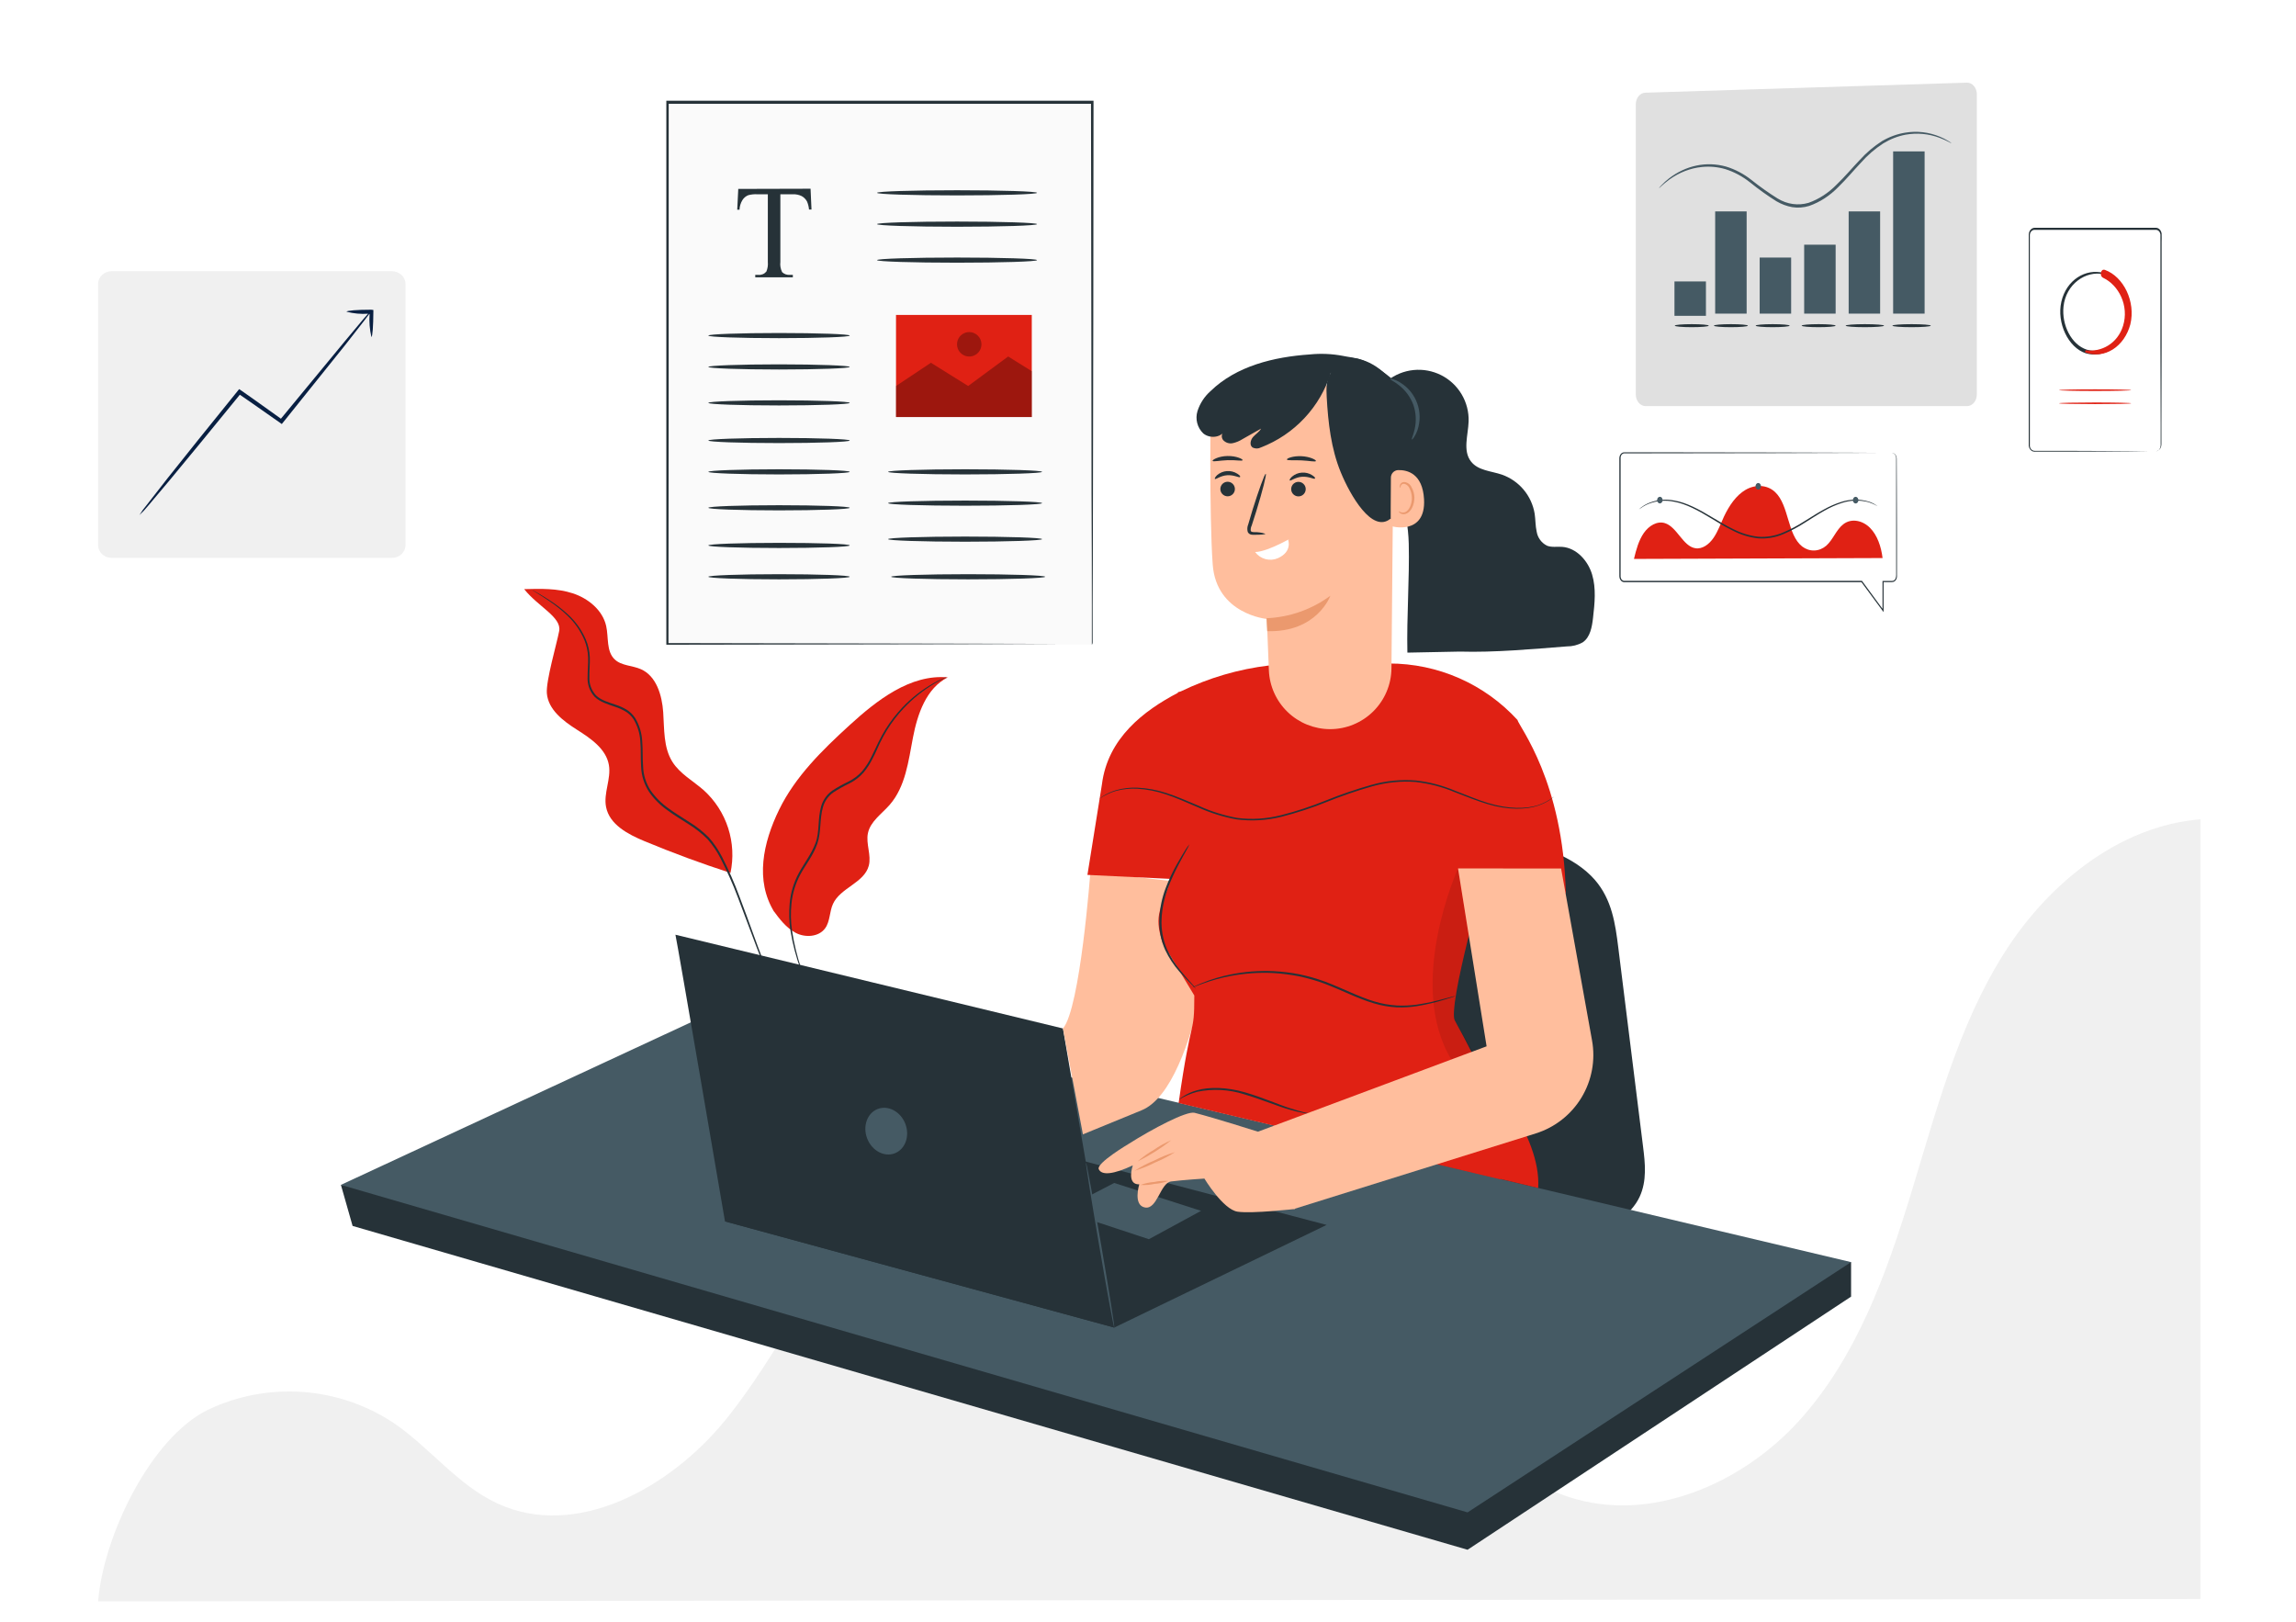 <svg width="889" height="628" viewBox="0 0 889 628" fill="none" xmlns="http://www.w3.org/2000/svg">
<rect x="0" y="0" width="889" height="628" fill="#808080" stroke="none"/>
<g clip-path="url(#clip0_1926_25205)">
<rect width="889" height="628" fill="white"/>
<g clip-path="url(#clip1_1926_25205)">
<path d="M38 620C39.92 595.07 58.255 556.484 80.79 545.698C92.144 540.357 104.679 538.024 117.194 538.921C129.708 539.818 141.782 543.916 152.26 550.822C166.369 560.353 177.073 574.881 192.515 582.055C223.064 596.249 259.324 576.136 280.655 550.053C301.986 523.971 315.353 491.636 339.552 468.064C351.195 456.725 364.987 447.828 380.115 441.897C395.244 435.965 411.404 433.119 427.648 433.525C443.891 433.931 459.89 437.58 474.704 444.26C489.518 450.939 502.848 460.513 513.912 472.42C530.326 490.099 541.081 512.159 554.269 532.349C567.457 552.539 584.383 571.985 607.302 579.544C638.773 589.92 674.29 574.676 696.569 550.105C718.847 525.533 730.422 493.276 740.101 461.557C749.781 429.837 758.257 397.118 775.951 369.089C793.646 341.059 822.864 317.846 856 317V619.078L38 620Z" fill="#F0F0F0"/>
<path d="M203 228.142C208.389 234.914 217.505 238.936 216.512 244.308C215.617 249.094 211.352 263.567 211.742 268.419C212.247 274.735 218.043 279.131 223.383 282.517C228.722 285.903 234.665 289.924 235.755 296.16C236.7 301.548 233.606 307.067 234.665 312.44C235.983 319.245 243.146 323.022 249.545 325.675C260.474 330.223 271.571 334.32 282.837 337.967C284.059 332.201 283.751 326.217 281.943 320.607C280.135 314.998 276.891 309.959 272.532 305.993C268.397 302.346 263.269 299.611 260.338 294.939C256.838 289.355 257.245 282.305 256.789 275.745C256.333 269.184 254.168 261.744 248.144 259.09C244.791 257.609 240.591 257.804 237.969 255.264C234.713 252.122 235.69 246.799 234.713 242.387C233.346 236.233 227.794 231.691 221.787 229.721C215.78 227.751 209.333 227.93 203.016 228.093" fill="#E02114"/>
<path d="M299.785 353.075C292.296 340.93 295.422 326.31 301.673 313.482C307.925 300.653 318.393 290.413 328.926 280.791C339.459 271.17 352.483 260.93 366.956 262.265C358.653 266.449 355.251 276.412 353.493 285.561C351.734 294.711 350.611 304.577 344.473 311.609C341.396 315.126 337.017 318.007 336.057 322.582C335.194 326.734 337.473 331.113 336.382 335.199C334.608 341.841 325.377 343.714 322.528 349.965C321.144 352.993 321.437 356.705 319.5 359.391C317.025 362.81 311.783 363.103 308.104 361.182C304.425 359.261 301.755 355.728 299.28 352.326" fill="#E02114"/>
<path d="M302.568 387.393C301.139 385.24 299.876 382.982 298.791 380.637C296.609 376.143 293.907 369.436 290.846 361.101C289.218 356.917 287.59 352.342 285.718 347.474C283.759 342.273 281.497 337.19 278.945 332.252C277.588 329.604 275.91 327.132 273.948 324.894C271.739 322.695 269.287 320.756 266.638 319.115C263.968 317.373 261.151 315.728 258.498 313.758C255.704 311.809 253.274 309.384 251.318 306.595C249.435 303.704 248.372 300.356 248.241 296.909C247.997 293.571 248.241 290.299 247.932 287.141C247.783 284.052 246.871 281.049 245.278 278.398C244.449 277.166 243.353 276.137 242.071 275.386C240.807 274.647 239.464 274.051 238.066 273.612C235.348 272.651 232.401 271.854 230.268 269.802C229.316 268.77 228.581 267.555 228.108 266.232C227.636 264.909 227.434 263.505 227.517 262.102C227.517 259.448 227.81 256.941 227.729 254.548C227.642 252.252 227.157 249.988 226.296 247.857C224.746 244.187 222.438 240.886 219.523 238.17C217.332 236.106 214.968 234.232 212.458 232.57C210.407 231.186 208.762 230.161 207.655 229.461L206.402 228.663C206.25 228.575 206.108 228.471 205.979 228.354L206.434 228.581L207.737 229.314C208.876 229.965 210.553 230.942 212.621 232.293C215.183 233.922 217.597 235.774 219.833 237.828C222.834 240.55 225.221 243.88 226.833 247.596C227.745 249.784 228.264 252.115 228.364 254.483C228.461 256.957 228.152 259.481 228.201 262.069C228.128 263.375 228.319 264.681 228.76 265.912C229.202 267.142 229.887 268.272 230.773 269.233C232.71 271.105 235.543 271.886 238.311 272.83C239.761 273.294 241.158 273.91 242.478 274.67C243.838 275.492 245 276.604 245.881 277.926C247.554 280.68 248.511 283.808 248.665 287.027C248.941 290.283 248.746 293.539 249.007 296.795C249.123 300.096 250.136 303.304 251.937 306.074C253.841 308.782 256.205 311.134 258.921 313.026C261.558 314.963 264.375 316.607 267.061 318.382C269.76 320.053 272.257 322.031 274.501 324.275C276.505 326.582 278.222 329.124 279.613 331.845C282.152 336.822 284.397 341.942 286.337 347.181C288.225 352.065 289.853 356.656 291.383 360.84C294.411 369.208 296.967 375.932 299.051 380.458C300.126 382.688 300.94 384.446 301.607 385.569C301.9 386.107 302.128 386.546 302.324 386.888C302.427 387.045 302.509 387.214 302.568 387.393Z" fill="#263238"/>
<path d="M366.613 262.037C366.21 262.314 365.779 262.549 365.327 262.737C364.481 263.16 363.227 263.811 361.68 264.739C357.298 267.362 353.303 270.584 349.812 274.312C347.416 276.88 345.278 279.677 343.431 282.664C342.409 284.335 341.475 286.057 340.63 287.824C339.768 289.648 339.002 291.569 337.96 293.49C336.991 295.5 335.783 297.385 334.363 299.106C332.812 300.866 330.932 302.304 328.827 303.339C326.703 304.355 324.648 305.508 322.674 306.791C320.731 308.152 319.317 310.141 318.669 312.423C317.301 317.063 318.034 322.094 316.455 326.668C314.875 331.243 311.912 334.808 309.943 338.471C308.031 341.999 306.846 345.874 306.459 349.867C306.108 353.363 306.179 356.889 306.67 360.368C307.462 365.416 308.676 370.388 310.301 375.232C310.838 376.86 311.261 378.227 311.571 379.204C311.744 379.657 311.875 380.126 311.961 380.604C311.893 380.503 311.839 380.394 311.799 380.279C311.701 379.996 311.571 379.654 311.408 379.253C311.066 378.374 310.578 377.039 309.991 375.329C308.233 370.501 306.925 365.519 306.084 360.449C305.543 356.927 305.434 353.351 305.759 349.802C306.118 345.698 307.309 341.71 309.259 338.081C311.31 334.271 314.143 330.738 315.771 326.392C317.399 322.045 316.536 317.08 317.952 312.163C318.659 309.708 320.181 307.566 322.267 306.091C324.279 304.791 326.373 303.622 328.534 302.59C330.549 301.602 332.352 300.231 333.842 298.553C335.226 296.887 336.407 295.061 337.358 293.115C338.319 291.227 339.165 289.322 340.061 287.483C340.924 285.697 341.88 283.958 342.926 282.273C344.813 279.264 346.994 276.45 349.438 273.872C352.99 270.145 357.078 266.968 361.566 264.446C362.78 263.756 364.03 263.131 365.311 262.574C365.733 262.367 366.168 262.188 366.613 262.037Z" fill="#263238"/>
<path d="M536.978 325.464C551.55 324.205 566.356 322.947 580.851 324.687C595.346 326.427 609.702 331.632 617.563 340.705C624.166 348.333 625.455 357.794 626.574 366.728L636.175 443.864C636.999 450.405 637.729 457.194 634.839 463.408C628.438 477.003 604.87 483.419 586.087 479.178C577.747 477.333 569.919 473.666 563.163 468.439C556.408 463.212 550.893 456.554 547.014 448.944C540.318 435.428 539.463 420.793 538.686 406.438L534.414 328.276L536.309 327.033" fill="#263238"/>
<path d="M132 458.748L136.521 474.641L568.237 600.017L716.73 502.016V488.655L132 458.748Z" fill="#263238"/>
<path d="M286.863 386.816L716.73 488.655L568.237 585.553L132 458.748L286.863 386.816Z" fill="#455A64"/>
<path d="M513.659 474.253L431.442 513.994L280.711 472.885L354.709 432.461L513.659 474.253Z" fill="#263238"/>
<path d="M423.006 472.575L444.834 479.783L465.047 468.8L431.411 458.002L411.773 468.194L423.006 472.575Z" fill="#455A64"/>
<path d="M261.523 361.896C262.207 364.63 280.71 472.885 280.71 472.885L431.41 513.994L411.571 398.188L261.523 361.896Z" fill="#263238"/>
<path d="M420.473 450.063C420.691 450.063 423.332 464.31 426.361 481.959C429.391 499.608 431.675 513.963 431.442 513.994C431.209 514.025 428.599 499.747 425.569 482.098C422.54 464.449 420.256 450.094 420.473 450.063Z" fill="#455A64"/>
<path d="M350.532 435.086C352.365 439.825 350.532 444.936 346.461 446.521C342.391 448.105 337.606 445.542 335.772 440.803C333.939 436.065 335.772 430.954 339.827 429.369C343.882 427.784 348.698 430.348 350.532 435.086Z" fill="#455A64"/>
<path d="M411.572 398.188C418.284 390.42 422.183 337.598 422.183 337.598L471.899 343.191C471.899 343.191 464.737 420.576 442.023 429.866L419.294 439.188" fill="#FFBE9D"/>
<path d="M574.901 414.765C574.901 414.765 596.9 439.421 595.579 459.96L556.537 450.638L571.592 414.703" fill="#E02114"/>
<path d="M606.268 345.77C605.304 302.595 588.246 281.466 587.547 278.731C581.232 271.836 573.55 266.333 564.99 262.572C556.431 258.811 547.181 256.875 537.831 256.888L491.487 257.633C479.583 259.053 468 262.45 457.215 267.685L456.065 268.012V268.245C442.953 275.096 428.877 285.754 426.655 303.729L421.047 338.732L453.269 340.285C449.991 351.999 446.371 353.506 450.161 365.065L462.435 385.433C462.435 401.668 461.347 391.834 456.36 427.054L580.835 456.573C588.059 449.457 582.56 430.161 563.295 395.096C560.421 389.845 575.351 337.023 575.351 337.023L603.16 346.671" fill="#E02114"/>
<path d="M460.541 326.893C460.232 327.659 459.858 328.397 459.423 329.099C458.646 330.498 457.527 332.486 456.207 334.988C453.659 339.975 450.101 347.199 449.759 355.821C449.558 359.843 450.286 363.857 451.888 367.551C453.275 370.543 455.046 373.342 457.154 375.878C458.941 378.069 460.495 379.747 461.551 380.943C462.124 381.522 462.644 382.151 463.105 382.823C462.465 382.296 461.868 381.719 461.318 381.098C460.2 379.98 458.568 378.349 456.657 376.174C454.443 373.652 452.592 370.833 451.158 367.8C449.456 364.012 448.678 359.875 448.889 355.728C449.075 351.617 449.919 347.562 451.391 343.719C452.578 340.596 454.001 337.568 455.647 334.661C457.03 332.175 458.242 330.218 459.081 328.882C459.514 328.181 460.002 327.516 460.541 326.893Z" fill="#263238"/>
<path d="M601.748 308.421L601.39 308.732C601.142 308.918 600.784 309.229 600.287 309.586C598.793 310.589 597.167 311.378 595.455 311.932C591.028 313.486 583.943 313.719 575.927 311.295C571.918 310.114 567.677 308.374 563.125 306.634C558.342 304.639 553.299 303.337 548.148 302.766C542.447 302.325 536.712 302.904 531.214 304.475C525.286 306.165 519.452 308.167 513.736 310.472C507.991 312.796 502.094 314.727 496.087 316.251C490.446 317.656 484.591 317.993 478.826 317.245C473.676 316.316 468.661 314.75 463.896 312.584C459.391 310.658 455.243 308.794 451.296 307.504C447.78 306.323 444.124 305.607 440.421 305.376C437.619 305.221 434.809 305.504 432.094 306.215C429.785 306.892 427.602 307.941 425.631 309.322C425.631 309.322 425.74 309.213 425.988 309.011C426.237 308.809 426.61 308.53 427.122 308.188C428.642 307.233 430.283 306.485 432.001 305.966C434.746 305.18 437.6 304.844 440.452 304.972C444.214 305.148 447.936 305.832 451.514 307.007C455.507 308.265 459.686 310.114 464.191 312.01C468.914 314.159 473.88 315.724 478.982 316.67C484.657 317.384 490.416 317.031 495.963 315.63C501.934 314.11 507.794 312.185 513.503 309.866C519.241 307.548 525.102 305.547 531.059 303.869C536.65 302.283 542.479 301.71 548.272 302.175C553.481 302.77 558.577 304.11 563.405 306.153C567.972 307.924 572.167 309.679 576.129 310.891C584.052 313.346 591.012 313.175 595.409 311.777C597.691 311.011 599.832 309.878 601.748 308.421Z" fill="#263238"/>
<path d="M563.528 385.604C563.213 385.771 562.879 385.901 562.534 385.992L559.613 386.924C556.015 388.064 552.339 388.942 548.614 389.55C546.046 389.955 543.444 390.111 540.846 390.016C537.837 389.859 534.858 389.337 531.975 388.463C525.869 386.691 519.686 383.444 512.928 380.865C509.627 379.648 506.242 378.677 502.798 377.96C499.581 377.343 496.327 376.933 493.057 376.733C487.506 376.456 481.942 376.837 476.48 377.867C472.778 378.562 469.14 379.565 465.605 380.865C464.346 381.269 463.399 381.72 462.746 381.953C462.419 382.106 462.075 382.221 461.721 382.295C462.033 382.112 462.354 381.946 462.684 381.798C463.321 381.518 464.238 381.036 465.496 380.57C469.011 379.145 472.652 378.053 476.371 377.308C481.868 376.183 487.483 375.74 493.088 375.987C496.399 376.169 499.695 376.568 502.953 377.183C506.441 377.901 509.868 378.883 513.207 380.12C520.043 382.714 526.18 385.961 532.192 387.748C535.016 388.605 537.931 389.126 540.877 389.301C543.472 389.428 546.073 389.309 548.645 388.944C552.352 388.387 556.02 387.598 559.629 386.583L562.596 385.79C562.9 385.696 563.212 385.633 563.528 385.604Z" fill="#263238"/>
<path d="M507.088 431.187C506.392 431.205 505.697 431.132 505.021 430.969C503.153 430.646 501.306 430.211 499.49 429.664C494.83 428.39 488.771 425.749 481.81 423.698C475.913 421.801 469.625 421.458 463.556 422.704C461.088 423.37 458.729 424.385 456.549 425.718C456.549 425.718 456.658 425.563 456.937 425.345C457.332 425.012 457.753 424.711 458.196 424.444C459.807 423.414 461.568 422.639 463.416 422.145C468.077 420.762 474.975 420.855 482.059 422.921C489.143 424.988 495.125 427.707 499.677 429.136C501.945 429.866 503.809 430.379 505.099 430.689C505.775 430.795 506.441 430.962 507.088 431.187Z" fill="#263238"/>
<g opacity="0.1">
<path d="M564.538 336.23C564.538 336.23 544.248 380.959 561.943 410.197L570.24 407.09L563.295 394.972C562.824 393.134 562.745 391.218 563.062 389.348C564.087 382.978 566.06 372.585 568.702 362.113L564.538 336.23Z" fill="black"/>
</g>
<path d="M530.672 174.78C540.677 183.511 545.136 197.245 545.462 210.513C545.788 223.78 544.623 238.835 544.934 252.677L565.224 252.274C578.632 252.677 593.826 251.264 606.659 250.269C608.804 250.29 610.918 249.755 612.795 248.716C615.747 246.712 616.415 242.719 616.819 239.177C617.456 233.599 618.062 227.835 616.462 222.46C614.862 217.084 610.418 212.128 604.825 211.724C602.852 211.585 600.786 212.004 598.953 211.258C597.912 210.73 597.011 209.964 596.323 209.022C595.634 208.08 595.178 206.988 594.991 205.836C594.478 203.568 594.556 201.175 594.214 198.907C593.653 195.476 592.178 192.258 589.945 189.593C587.711 186.928 584.802 184.913 581.521 183.76C577.358 182.346 572.34 182.206 569.605 178.726C566.28 174.547 568.456 168.503 568.642 163.19C568.763 159.496 567.825 155.844 565.939 152.665C564.054 149.486 561.299 146.913 557.999 145.247C554.7 143.582 550.993 142.895 547.316 143.266C543.638 143.637 540.144 145.052 537.244 147.343" fill="#263238"/>
<path d="M514.98 282.305C508.865 282.29 502.99 279.918 498.58 275.681C494.17 271.444 491.563 265.67 491.303 259.56C490.868 249.337 490.511 239.643 490.511 239.643C490.511 239.643 470.951 237.825 469.553 218.545C468.154 199.265 468.745 154.754 468.745 154.754C479.422 149.36 491.346 146.915 503.284 147.672C515.222 148.428 526.742 152.359 536.653 159.057L539.651 161.092L538.766 258.752C538.708 265.021 536.177 271.014 531.722 275.425C527.267 279.836 521.25 282.309 514.98 282.305Z" fill="#FFBE9D"/>
<path d="M477.318 191.326C477.711 190.932 477.979 190.431 478.088 189.886C478.196 189.34 478.14 188.775 477.927 188.261C477.715 187.747 477.354 187.308 476.892 186.999C476.429 186.69 475.886 186.525 475.33 186.525C474.773 186.525 474.23 186.69 473.767 186.999C473.305 187.308 472.945 187.747 472.732 188.261C472.519 188.775 472.463 189.34 472.572 189.886C472.68 190.431 472.948 190.932 473.341 191.326C473.601 191.589 473.911 191.798 474.252 191.94C474.593 192.083 474.96 192.156 475.33 192.156C475.7 192.156 476.066 192.083 476.407 191.94C476.748 191.798 477.058 191.589 477.318 191.326Z" fill="#263238"/>
<path d="M470.392 185.422C470.718 185.748 472.52 184.163 475.177 183.993C477.833 183.822 479.838 185.065 480.117 184.707C480.397 184.35 479.915 183.961 479.03 183.371C477.841 182.631 476.448 182.288 475.052 182.391C473.656 182.494 472.328 183.039 471.262 183.946C470.485 184.661 470.236 185.344 470.392 185.422Z" fill="#263238"/>
<path d="M501.136 187.069C500.681 187.388 500.33 187.836 500.129 188.354C499.928 188.873 499.886 189.44 500.007 189.983C500.128 190.526 500.408 191.021 500.81 191.405C501.212 191.789 501.72 192.045 502.268 192.141C502.816 192.236 503.38 192.167 503.889 191.942C504.398 191.717 504.828 191.346 505.126 190.877C505.424 190.407 505.576 189.859 505.563 189.303C505.549 188.747 505.371 188.207 505.051 187.752C504.622 187.143 503.969 186.729 503.235 186.6C502.501 186.472 501.746 186.641 501.136 187.069Z" fill="#263238"/>
<path d="M499.382 186.012C499.708 186.339 501.51 184.754 504.167 184.583C506.824 184.412 508.828 185.655 509.107 185.298C509.387 184.94 508.905 184.552 508.035 183.962C506.848 183.219 505.454 182.876 504.058 182.983C502.66 183.078 501.33 183.623 500.267 184.536C499.475 185.251 499.226 185.872 499.382 186.012Z" fill="#263238"/>
<path d="M489.949 206.66C488.546 206.202 487.075 205.987 485.599 206.023C484.9 206.023 484.341 205.867 484.278 205.494C484.207 204.799 484.336 204.098 484.651 203.475C485.226 201.673 485.801 199.855 486.422 197.944C488.846 190.067 490.493 183.589 490.089 183.464C489.685 183.34 487.401 189.679 484.962 197.447C484.403 199.373 483.859 201.206 483.315 203.009C482.921 203.932 482.85 204.961 483.113 205.929C483.229 206.188 483.403 206.416 483.621 206.596C483.839 206.777 484.096 206.905 484.372 206.97C484.766 207.046 485.167 207.072 485.568 207.048C488.271 207.095 489.949 206.877 489.949 206.66Z" fill="#263238"/>
<path d="M498.776 209.068C501.449 207.25 491.397 213.589 485.975 213.729C486.96 215.069 488.372 216.034 489.978 216.466C491.585 216.898 493.29 216.771 494.815 216.106C500.47 213.573 498.776 209.068 498.776 209.068Z" fill="white"/>
<path d="M490.4 239.363C499.317 238.985 507.917 235.956 515.103 230.663C515.103 230.663 510.022 244.925 490.664 244.366L490.4 239.363Z" fill="#EB996E"/>
<path d="M538.3 200.88C531.324 206.504 522.872 191.947 519.128 182.827C515.384 173.708 514.234 163.609 513.69 153.651C513.504 150.388 513.473 146.815 515.368 144.251C517.264 141.688 518.056 144.686 520.449 142.325C524.566 138.254 520.651 138.239 524.768 138.736C531.805 139.591 547.14 151.786 548.429 159.166C549.719 166.546 548.678 174.127 547.637 181.553C547.155 184.94 546.673 188.343 546.207 191.73C546.04 194.138 545.351 196.481 544.188 198.597C542.898 200.585 540.366 201.875 538.3 200.88Z" fill="#263238"/>
<path d="M538.548 184.925C538.547 184.174 538.835 183.451 539.353 182.907C539.871 182.364 540.578 182.04 541.329 182.004C544.933 181.911 550.821 183.34 551.38 193.283C552.173 207.468 538.516 203.925 538.47 203.522C538.423 203.118 538.516 190.456 538.548 184.925Z" fill="#FFBE9D"/>
<path d="M541.593 197.944C541.593 197.944 541.857 198.099 542.276 198.27C542.569 198.393 542.883 198.456 543.201 198.456C543.518 198.456 543.832 198.393 544.125 198.27C545.601 197.633 546.735 195.163 546.658 192.631C546.63 191.409 546.327 190.208 545.772 189.119C545.61 188.685 545.347 188.296 545.003 187.985C544.66 187.674 544.247 187.451 543.799 187.333C543.511 187.269 543.21 187.31 542.95 187.45C542.691 187.59 542.49 187.819 542.385 188.094C542.214 188.498 542.385 188.778 542.245 188.809C542.105 188.84 541.919 188.576 542.012 187.985C542.067 187.632 542.243 187.308 542.509 187.069C542.885 186.751 543.371 186.595 543.861 186.634C544.45 186.715 545.008 186.946 545.481 187.305C545.954 187.665 546.327 188.139 546.564 188.684C547.244 189.88 547.618 191.225 547.652 192.6C547.652 195.458 546.393 198.224 544.374 198.923C544.002 199.058 543.604 199.106 543.211 199.063C542.817 199.02 542.439 198.887 542.105 198.674C541.639 198.286 541.546 197.975 541.593 197.944Z" fill="#EB996E"/>
<path d="M515.29 144.345C513.25 150.879 509.761 156.869 505.083 161.867C500.405 166.866 494.658 170.743 488.273 173.211C487.757 173.487 487.18 173.631 486.595 173.631C486.01 173.631 485.433 173.487 484.917 173.211C483.736 172.278 484.187 170.321 485.181 169.187C486.175 168.053 487.558 167.26 488.288 165.94L481.064 170.026C479.922 170.758 478.66 171.284 477.335 171.579C476.669 171.721 475.976 171.688 475.326 171.484C474.675 171.28 474.089 170.911 473.622 170.414C473.408 170.156 473.251 169.856 473.159 169.534C473.068 169.211 473.045 168.873 473.091 168.541C473.138 168.209 473.254 167.89 473.431 167.606C473.608 167.321 473.842 167.076 474.119 166.887C472.488 169.56 468.309 169.808 465.901 167.804C464.767 166.718 463.956 165.338 463.558 163.819C463.161 162.3 463.192 160.7 463.648 159.197C464.605 156.198 466.355 153.514 468.713 151.429C478.703 141.703 493.229 138.177 507.134 137.229C511.421 136.792 515.749 136.981 519.982 137.788C524.177 138.721 530.671 138.379 538.237 146.659" fill="#263238"/>
<path d="M481.141 178.167C480.986 178.617 478.453 178.042 475.33 178.167C472.208 178.291 469.675 178.866 469.504 178.446C469.333 178.027 471.819 176.613 475.284 176.551C478.748 176.489 481.312 177.778 481.141 178.167Z" fill="#263238"/>
<path d="M509.526 178.493C509.371 178.928 506.916 178.384 503.902 178.244C500.888 178.104 498.402 178.369 498.278 177.918C498.154 177.467 500.686 176.458 503.98 176.629C507.273 176.799 509.681 178.089 509.526 178.493Z" fill="#263238"/>
<path d="M546.673 170.166C546.44 170.026 547.201 168.612 547.745 166.188C548.469 163.049 548.291 159.769 547.232 156.727C546.104 153.71 544.156 151.068 541.608 149.099C539.635 147.545 538.143 146.97 538.237 146.722C538.33 146.473 539.961 146.722 542.26 148.167C545.269 150.027 547.559 152.853 548.755 156.182C549.952 159.512 549.984 163.149 548.848 166.499C547.962 169.031 546.812 170.274 546.673 170.166Z" fill="#455A64"/>
<path d="M564.54 336.23L575.601 405.102L486.533 438.364L500.951 468.1L594.68 438.815C602.063 436.491 608.345 431.555 612.349 424.931C616.353 418.307 617.804 410.451 616.43 402.833L604.452 336.261L564.54 336.23Z" fill="#FFBE9D"/>
<path d="M487.075 438.162C487.075 438.162 470.499 432.88 462.544 430.845C459.437 430.053 446.185 437.059 437.018 442.87C437.018 442.87 424.403 450.358 425.428 452.658C426.547 455.205 431.208 454.677 438.619 451.197C438.619 451.197 436.024 458.701 441.12 458.546C441.12 458.546 438.587 466.671 443.357 467.51C448.127 468.349 449.245 457.986 453.44 457.427C457.635 456.868 466.335 456.309 466.335 456.309C466.335 456.309 473.559 468.287 479.168 469.126C484.776 469.965 501.477 468.069 501.477 468.069L487.075 438.162Z" fill="#FFBE9D"/>
<path d="M453.517 441.456C449.477 444.64 445.114 447.389 440.498 449.659C442.416 447.974 444.497 446.485 446.712 445.216C448.845 443.731 451.125 442.471 453.517 441.456Z" fill="#EB996E"/>
<path d="M454.948 446.07C452.527 447.627 449.968 448.959 447.304 450.047C444.753 451.369 442.085 452.451 439.334 453.279C441.744 451.713 444.298 450.381 446.962 449.302C449.518 447.978 452.191 446.896 454.948 446.07Z" fill="#EB996E"/>
<path d="M452.37 457.225C450.664 457.861 448.874 458.243 447.057 458.359C445.264 458.764 443.421 458.906 441.588 458.779C443.292 458.133 445.083 457.745 446.901 457.629C448.694 457.224 450.537 457.088 452.37 457.225Z" fill="#EB996E"/>
<path d="M422.754 39.882H258.287V249.592H422.754V39.882Z" fill="#FAFAFA"/>
<path d="M422.754 249.592C422.754 249.592 422.754 249.247 422.754 248.576C422.754 247.905 422.754 246.908 422.754 245.643C422.754 243.036 422.754 239.201 422.754 234.14C422.754 224.171 422.754 209.64 422.639 191.197C422.639 154.351 422.505 101.995 422.429 39.748L422.869 40.189H258.422L258.92 39.69C258.92 117.428 258.92 189.606 258.824 249.4L258.422 248.978L377.741 249.209L411.06 249.304H419.84C421.758 249.304 422.889 249.304 422.889 249.304H419.936H411.233L378.01 249.4L258.422 249.611H258V249.209C258 189.415 258 117.236 258 39.498V39H258.518H422.965H423.406V39.939C423.406 102.264 423.234 154.735 423.195 191.638C423.195 210.042 423.099 224.555 423.061 234.485C423.061 239.412 423.061 243.208 423.061 245.796C423.061 247.061 423.061 248.02 423.061 248.691C423.061 249.362 422.754 249.592 422.754 249.592Z" fill="#263238"/>
<path d="M401.552 74.658C401.552 75.214 387.672 75.655 370.572 75.655C353.471 75.655 339.572 75.214 339.572 74.658C339.572 74.102 353.452 73.661 370.572 73.661C387.691 73.661 401.552 74.102 401.552 74.658Z" fill="#263238"/>
<path d="M401.552 86.774C401.552 87.33 387.672 87.79 370.572 87.79C353.471 87.79 339.572 87.33 339.572 86.774C339.572 86.218 353.452 85.777 370.572 85.777C387.691 85.777 401.552 86.237 401.552 86.774Z" fill="#263238"/>
<path d="M401.552 100.711C401.552 101.267 387.672 101.708 370.572 101.708C353.471 101.708 339.572 101.267 339.572 100.711C339.572 100.155 353.452 99.714 370.572 99.714C387.691 99.714 401.552 100.155 401.552 100.711Z" fill="#263238"/>
<path d="M329.027 129.927C329.027 130.483 316.777 130.924 301.651 130.924C286.525 130.924 274.256 130.483 274.256 129.927C274.256 129.371 286.525 128.931 301.651 128.931C316.777 128.931 329.027 129.371 329.027 129.927Z" fill="#263238"/>
<path d="M329.027 142.062C329.027 142.599 316.777 143.059 301.651 143.059C286.525 143.059 274.256 142.599 274.256 142.062C274.256 141.526 286.525 141.066 301.651 141.066C316.777 141.066 329.027 141.545 329.027 142.062Z" fill="#263238"/>
<path d="M329.027 155.981C329.027 156.537 316.777 156.978 301.651 156.978C286.525 156.978 274.256 156.537 274.256 155.981C274.256 155.425 286.525 154.984 301.651 154.984C316.777 154.984 329.027 155.425 329.027 155.981Z" fill="#263238"/>
<path d="M329.027 170.551C329.027 171.107 316.777 171.547 301.651 171.547C286.525 171.547 274.256 171.107 274.256 170.551C274.256 169.995 286.525 169.554 301.651 169.554C316.777 169.554 329.027 169.995 329.027 170.551Z" fill="#263238"/>
<path d="M329.027 182.686C329.027 183.222 316.777 183.682 301.651 183.682C286.525 183.682 274.256 183.222 274.256 182.686C274.256 182.149 286.525 181.689 301.651 181.689C316.777 181.689 329.027 182.13 329.027 182.686Z" fill="#263238"/>
<path d="M329.027 196.604C329.027 197.16 316.777 197.601 301.651 197.601C286.525 197.601 274.256 197.16 274.256 196.604C274.256 196.048 286.525 195.607 301.651 195.607C316.777 195.607 329.027 196.048 329.027 196.604Z" fill="#263238"/>
<path d="M329.027 211.174C329.027 211.729 316.777 212.17 301.651 212.17C286.525 212.17 274.256 211.729 274.256 211.174C274.256 210.618 286.525 210.177 301.651 210.177C316.777 210.177 329.027 210.56 329.027 211.174Z" fill="#263238"/>
<path d="M329.027 223.309C329.027 223.845 316.777 224.306 301.651 224.306C286.525 224.306 274.256 223.845 274.256 223.309C274.256 222.772 286.525 222.312 301.651 222.312C316.777 222.312 329.027 222.753 329.027 223.309Z" fill="#263238"/>
<path d="M404.697 223.309C404.697 223.845 391.277 224.306 374.867 224.306C358.457 224.306 345.037 223.845 345.037 223.309C345.037 222.772 358.457 222.312 374.867 222.312C391.277 222.312 404.697 222.753 404.697 223.309Z" fill="#263238"/>
<path d="M403.507 182.686C403.507 183.222 390.088 183.682 373.678 183.682C357.267 183.682 343.848 183.222 343.848 182.686C343.848 182.149 357.267 181.689 373.678 181.689C390.088 181.689 403.507 182.13 403.507 182.686Z" fill="#263238"/>
<path d="M403.507 194.802C403.507 195.358 390.088 195.798 373.678 195.798C357.267 195.798 343.848 195.358 343.848 194.802C343.848 194.246 357.267 193.805 373.678 193.805C390.088 193.805 403.507 194.246 403.507 194.802Z" fill="#263238"/>
<path d="M403.507 208.739C403.507 209.276 390.088 209.736 373.678 209.736C357.267 209.736 343.848 209.276 343.848 208.739C343.848 208.202 357.267 207.742 373.678 207.742C390.088 207.742 403.507 208.183 403.507 208.739Z" fill="#263238"/>
<path d="M399.5 121.933H346.934V161.463H399.5V121.933Z" fill="#E02114"/>
<g opacity="0.3">
<path d="M346.936 149.443L360.451 140.452L374.867 149.443L390.358 138.018L399.521 143.73V161.464H346.936V149.443Z" fill="black"/>
</g>
<g opacity="0.3">
<path d="M380.021 133.282C380.025 134.22 379.75 135.137 379.232 135.918C378.714 136.7 377.976 137.31 377.111 137.671C376.246 138.032 375.294 138.129 374.374 137.948C373.454 137.768 372.609 137.318 371.945 136.657C371.28 135.995 370.827 135.152 370.643 134.232C370.459 133.313 370.552 132.36 370.909 131.494C371.267 130.628 371.874 129.887 372.653 129.366C373.432 128.845 374.349 128.566 375.286 128.566C376.537 128.571 377.736 129.069 378.622 129.952C379.508 130.835 380.011 132.031 380.021 133.282Z" fill="black"/>
</g>
<path d="M313.845 73.067L314.209 81.118H313.251C313.155 80.071 312.903 79.043 312.503 78.07C312.035 77.163 311.308 76.415 310.414 75.923C309.347 75.405 308.167 75.161 306.982 75.214H302.151V101.42C301.989 102.776 302.229 104.149 302.841 105.37C303.231 105.743 303.696 106.031 304.205 106.212C304.713 106.394 305.255 106.466 305.793 106.424H306.982V107.363H292.431V106.424H293.658C294.24 106.478 294.827 106.387 295.365 106.16C295.904 105.932 296.378 105.575 296.745 105.12C297.227 103.95 297.418 102.681 297.301 101.42V75.214H293.121C291.972 75.155 290.82 75.278 289.709 75.578C288.768 75.956 287.974 76.629 287.447 77.495C286.767 78.613 286.384 79.887 286.335 81.195H285.453L285.856 73.143L313.845 73.067Z" fill="#263238"/>
<path d="M834.642 174.786C834.847 174.754 835.049 174.705 835.248 174.64C835.531 174.522 835.788 174.33 836.002 174.078C836.215 173.826 836.379 173.52 836.482 173.182C836.605 172.666 836.643 172.125 836.593 171.591C836.593 170.996 836.593 170.376 836.593 169.636C836.593 168.214 836.593 166.587 836.593 164.777C836.593 157.404 836.543 146.764 836.502 133.645C836.502 127.062 836.502 119.871 836.502 112.146C836.502 108.271 836.502 104.275 836.502 100.158C836.502 98.105 836.502 96.016 836.502 93.902C836.502 92.87 836.502 91.728 836.502 90.756C836.436 90.283 836.238 89.85 835.94 89.53C835.643 89.21 835.263 89.021 834.864 88.995H787.706C787.248 88.995 786.808 89.209 786.48 89.592C786.151 89.976 785.96 90.498 785.947 91.048C785.947 92.262 785.947 93.477 785.947 94.764V116.567C785.947 126.03 785.947 135.152 785.947 143.849C785.947 152.545 785.947 160.854 785.947 168.518V171.397C785.916 171.854 785.916 172.313 785.947 172.769C786.005 173.182 786.168 173.564 786.412 173.863C786.652 174.168 786.961 174.383 787.302 174.482C787.663 174.547 788.029 174.567 788.394 174.543H799.243L825.158 174.652L832.235 174.713H834.065H834.692C834.692 174.713 834.48 174.713 834.065 174.713H832.235L825.158 174.774L799.243 174.871H790.659H788.394C787.995 174.899 787.595 174.875 787.201 174.798C786.782 174.684 786.401 174.422 786.109 174.045C785.805 173.671 785.601 173.198 785.522 172.684C785.493 172.199 785.493 171.712 785.522 171.227V168.348C785.522 160.623 785.522 152.363 785.522 143.678C785.522 134.994 785.522 125.86 785.522 116.397C785.522 111.676 785.522 106.866 785.522 101.967V94.594C785.522 93.38 785.522 92.165 785.522 90.853C785.541 90.14 785.789 89.463 786.216 88.967C786.642 88.47 787.213 88.193 787.807 88.193H834.895C835.401 88.232 835.881 88.475 836.257 88.882C836.634 89.291 836.884 89.84 836.967 90.44C837.038 91.655 836.967 92.602 836.967 93.683V99.939C836.967 104.057 836.967 108.053 836.967 111.928C836.967 119.653 836.967 126.843 836.967 133.427C836.967 146.545 836.907 157.185 836.886 164.558C836.886 166.392 836.886 168.02 836.886 169.417C836.886 170.121 836.886 170.777 836.886 171.372C836.926 171.921 836.878 172.473 836.745 173C836.635 173.354 836.458 173.672 836.228 173.929C835.998 174.186 835.722 174.376 835.42 174.482C835.189 174.667 834.92 174.772 834.642 174.786Z" fill="#263238"/>
<path d="M814.5 105.672C807.625 103.838 800.072 108.32 798.141 116.835C796.28 125.009 800.779 134.557 807.604 136.779C810.971 137.748 814.516 137.202 817.57 135.244C820.623 133.285 822.974 130.05 824.177 126.151C826.623 117.418 821.962 108.004 814.925 105.223C814.116 104.895 813.792 106.437 814.581 106.753C820.577 109.389 824.884 117.163 823.085 124.973C821.386 132.382 814.156 137.338 807.989 135.37C802.053 133.475 798.221 125.823 798.98 118.693C799.9 109.96 807.594 104.737 814.44 106.158C814.692 106.158 814.804 105.757 814.551 105.696L814.5 105.672Z" fill="#263238"/>
<path d="M807.666 136.524C811.152 137.76 814.902 137.309 818.114 135.266C821.327 133.223 823.746 129.751 824.855 125.592C826.998 116.725 822.216 107.13 815.027 104.494C813.368 103.886 812.772 106.826 814.319 107.555C820.386 110.421 824.43 118.353 822.044 126.139C819.9 133.062 813.591 136.403 807.737 135.613C807.271 135.54 807.211 136.415 807.635 136.561L807.666 136.524Z" fill="#E02114"/>
<path d="M825.187 151.051C825.187 151.221 818.939 151.367 811.214 151.367C803.489 151.367 797.24 151.221 797.24 151.051C797.24 150.881 803.499 150.735 811.214 150.735C818.929 150.735 825.187 150.881 825.187 151.051Z" fill="#E02114"/>
<path d="M825.187 156.141C825.187 156.323 818.939 156.456 811.214 156.456C803.489 156.456 797.24 156.323 797.24 156.141C797.24 155.958 803.499 155.825 811.214 155.825C818.929 155.825 825.187 155.971 825.187 156.141Z" fill="#E02114"/>
<path d="M633.369 40.407V152.714C633.372 153.911 633.769 155.058 634.474 155.905C635.179 156.752 636.134 157.229 637.13 157.232H761.659C762.655 157.229 763.61 156.752 764.315 155.905C765.02 155.058 765.417 153.911 765.42 152.714V36.52C765.42 35.916 765.32 35.319 765.124 34.763C764.929 34.206 764.643 33.703 764.283 33.281C763.923 32.86 763.496 32.53 763.028 32.31C762.56 32.09 762.06 31.985 761.557 32.002L637.029 35.889C636.05 35.923 635.121 36.414 634.438 37.258C633.755 38.101 633.371 39.23 633.369 40.407Z" fill="#E0E0E0"/>
<path d="M755.623 55.471C755.623 55.592 754.035 54.511 751.022 53.369C746.75 51.769 742.232 51.354 737.807 52.154C734.784 52.729 731.855 53.877 729.132 55.556C726.022 57.564 723.143 60.051 720.568 62.953C717.757 65.941 714.966 69.317 711.751 72.439C708.472 75.799 704.636 78.283 700.497 79.727C698.352 80.392 696.121 80.553 693.925 80.201C691.82 79.819 689.774 79.058 687.858 77.942C684.35 75.743 680.948 73.31 677.666 70.654C674.726 68.31 671.484 66.566 668.071 65.491C665.095 64.624 662.022 64.341 658.971 64.653C654.518 65.099 650.209 66.76 646.373 69.512C643.673 71.504 642.399 72.986 642.328 72.889C642.6 72.492 642.905 72.13 643.238 71.808C644.154 70.819 645.134 69.922 646.17 69.123C649.41 66.611 653.036 64.905 656.835 64.108C660.633 63.311 664.527 63.439 668.283 64.483C671.792 65.535 675.127 67.289 678.152 69.67C681.413 72.273 684.789 74.665 688.263 76.836C691.97 79.105 696.231 79.704 700.275 78.525C704.278 77.108 707.988 74.695 711.164 71.443C714.339 68.394 717.14 65.03 719.991 62.042C722.64 59.106 725.598 56.599 728.788 54.584C731.599 52.947 734.61 51.861 737.706 51.365C742.222 50.606 746.823 51.143 751.134 52.932C752.299 53.408 753.431 53.993 754.521 54.681C754.91 54.898 755.279 55.162 755.623 55.471Z" fill="#455A64"/>
<path d="M676.291 81.853H664.107V121.426H676.291V81.853Z" fill="#455A64"/>
<path d="M727.979 81.853H715.795V121.426H727.979V81.853Z" fill="#455A64"/>
<path d="M745.198 58.617H733.014V121.426H745.198V58.617Z" fill="#455A64"/>
<path d="M660.53 108.964H648.346V122.276H660.53V108.964Z" fill="#455A64"/>
<path d="M693.522 99.72H681.338V121.426H693.522V99.72Z" fill="#455A64"/>
<path d="M710.75 94.74H698.566V121.426H710.75V94.74Z" fill="#455A64"/>
<path d="M676.776 126.09C676.776 126.418 673.834 126.673 670.194 126.673C666.554 126.673 663.611 126.418 663.611 126.09C663.611 125.762 666.564 125.507 670.194 125.507C673.824 125.507 676.776 125.762 676.776 126.09Z" fill="#263238"/>
<path d="M661.622 126.09C661.622 126.418 658.669 126.673 655.039 126.673C651.409 126.673 648.457 126.418 648.457 126.09C648.457 125.762 651.409 125.507 655.039 125.507C658.669 125.507 661.622 125.762 661.622 126.09Z" fill="#263238"/>
<path d="M747.604 126.09C747.604 126.418 744.268 126.673 740.162 126.673C736.057 126.673 732.721 126.418 732.721 126.09C732.721 125.762 736.047 125.507 740.162 125.507C744.278 125.507 747.604 125.762 747.604 126.09Z" fill="#263238"/>
<path d="M722.065 126.673C726.175 126.673 729.507 126.412 729.507 126.09C729.507 125.768 726.175 125.507 722.065 125.507C717.955 125.507 714.623 125.768 714.623 126.09C714.623 126.412 717.955 126.673 722.065 126.673Z" fill="#263238"/>
<path d="M710.74 126.09C710.74 126.418 707.798 126.673 704.158 126.673C700.518 126.673 697.586 126.418 697.586 126.09C697.586 125.762 700.528 125.507 704.158 125.507C707.788 125.507 710.74 125.762 710.74 126.09Z" fill="#263238"/>
<path d="M692.944 126.09C692.944 126.418 689.991 126.673 686.362 126.673C682.732 126.673 679.779 126.418 679.779 126.09C679.779 125.762 682.722 125.507 686.362 125.507C690.002 125.507 692.944 125.762 692.944 126.09Z" fill="#263238"/>
<path d="M732.651 175.417H732.853C733.061 175.439 733.264 175.509 733.45 175.624C733.76 175.815 734.014 176.116 734.178 176.486C734.373 177.012 734.447 177.591 734.39 178.162C734.39 180.737 734.39 184.515 734.44 189.361C734.491 194.208 734.44 200.184 734.491 207.095C734.491 210.561 734.491 214.254 734.491 218.173V222.631C734.549 223.182 734.464 223.742 734.248 224.234C734.009 224.742 733.613 225.117 733.146 225.279C732.696 225.376 732.238 225.409 731.781 225.376H729.132L729.314 225.157C729.314 228.655 729.314 232.445 729.314 236.356V237L728.96 236.514L720.699 225.327L720.861 225.412H635.706H629.75C629.417 225.412 629.123 225.412 628.739 225.412C628.369 225.357 628.019 225.181 627.728 224.902C627.436 224.61 627.215 224.228 627.091 223.797C627.035 223.576 627.005 223.347 627 223.117V197.245C627 191.232 627 185.317 627 179.535V177.349C627.012 176.942 627.111 176.546 627.288 176.199C627.466 175.852 627.715 175.566 628.011 175.369C628.326 175.185 628.673 175.097 629.022 175.114H638.668L687.576 175.186L720.538 175.284L729.506 175.344H720.538L687.576 175.442L638.668 175.514H629.032C628.774 175.492 628.515 175.555 628.284 175.697C628.057 175.837 627.864 176.047 627.726 176.305C627.587 176.563 627.508 176.86 627.495 177.166V197.245C627.495 203.261 627.495 209.379 627.495 215.598V222.631C627.47 222.993 627.494 223.358 627.566 223.712C627.648 224.027 627.807 224.306 628.021 224.513C628.238 224.725 628.502 224.856 628.78 224.89H635.696H720.851H720.952L721.013 224.975L729.253 236.198L728.9 236.356C728.9 232.433 728.9 228.655 728.9 225.157V224.926H731.771C732.193 224.963 732.617 224.943 733.035 224.866C733.409 224.732 733.728 224.433 733.925 224.028C734.127 223.604 734.219 223.117 734.188 222.631C734.188 222.121 734.188 221.61 734.188 221.112V218.124C734.188 214.201 734.188 210.509 734.188 207.047C734.188 200.135 734.188 194.184 734.188 189.313C734.188 184.442 734.188 180.689 734.188 178.114C734.253 177.563 734.194 177 734.016 176.486C733.864 176.129 733.629 175.833 733.338 175.636C733.121 175.517 732.889 175.443 732.651 175.417Z" fill="#263238"/>
<path d="M632.664 216.399C633.513 212.841 634.504 209.209 636.476 206.366C638.448 203.524 641.653 201.617 644.636 202.54C649.357 203.998 651.632 211.553 656.455 212.258C659.125 212.695 661.723 210.776 663.442 208.286C665.161 205.796 666.223 202.771 667.537 199.953C669.559 195.714 672.219 191.791 675.849 189.665C679.478 187.539 684.15 187.527 687.325 190.527C692.764 195.678 692.006 207.047 697.8 211.589C699.209 212.654 700.849 213.191 702.513 213.133C704.176 213.074 705.788 212.423 707.142 211.262C709.721 208.966 711.035 205.006 713.745 202.953C716.879 200.524 721.227 201.508 724.068 204.374C726.91 207.241 728.386 211.662 728.922 216.059" fill="#E02114"/>
<path d="M726.968 195.969C726.886 195.948 726.807 195.911 726.735 195.86L726.068 195.483C725.196 195.038 724.297 194.673 723.379 194.39C719.967 193.51 716.428 193.635 713.065 194.755C710.745 195.51 708.488 196.518 706.321 197.767C703.965 199.079 701.528 200.682 698.93 202.298C696.221 204.058 693.401 205.56 690.497 206.792C687.357 208.127 684.024 208.685 680.7 208.432C677.392 208.056 674.153 207.073 671.094 205.516C668.111 204.083 665.371 202.395 662.763 200.816C657.565 197.609 652.651 195.046 648.324 194.269C644.892 193.517 641.356 193.826 638.051 195.168C636.853 195.709 635.702 196.388 634.613 197.196C634.673 197.121 634.741 197.056 634.815 197.002L635.422 196.479C636.225 195.861 637.079 195.344 637.97 194.937C641.302 193.484 644.891 193.099 648.385 193.819C652.823 194.56 657.758 197.111 662.975 200.293C665.594 201.86 668.334 203.537 671.286 204.945C674.298 206.47 677.486 207.433 680.74 207.8C683.996 208.05 687.26 207.505 690.335 206.197C693.214 204.992 696.01 203.518 698.697 201.787C701.306 200.172 703.753 198.593 706.139 197.293C708.336 196.049 710.624 195.052 712.974 194.317C716.393 193.215 719.988 193.161 723.429 194.159C724.684 194.522 725.88 195.134 726.968 195.969Z" fill="#263238"/>
<path d="M681.853 188.22C681.863 188.474 681.809 188.727 681.699 188.944C681.588 189.162 681.426 189.335 681.233 189.44C681.041 189.546 680.826 189.58 680.617 189.538C680.407 189.496 680.214 189.38 680.06 189.204C679.906 189.028 679.8 188.801 679.755 188.553C679.71 188.304 679.728 188.044 679.806 187.808C679.885 187.571 680.021 187.368 680.196 187.225C680.372 187.082 680.579 187.005 680.791 187.005C681.063 187.008 681.325 187.135 681.522 187.36C681.719 187.586 681.837 187.893 681.853 188.22Z" fill="#455A64"/>
<path d="M643.752 193.625C643.752 193.877 643.69 194.124 643.573 194.334C643.457 194.543 643.291 194.707 643.097 194.803C642.903 194.9 642.689 194.925 642.483 194.876C642.278 194.827 642.088 194.705 641.94 194.527C641.791 194.348 641.69 194.121 641.649 193.874C641.608 193.626 641.629 193.37 641.71 193.137C641.79 192.904 641.926 192.705 642.101 192.565C642.275 192.424 642.481 192.35 642.691 192.35C642.832 192.341 642.973 192.368 643.105 192.429C643.237 192.49 643.357 192.584 643.457 192.704C643.557 192.824 643.635 192.968 643.686 193.127C643.737 193.285 643.759 193.455 643.752 193.625Z" fill="#455A64"/>
<path d="M719.567 193.637C719.567 193.892 719.505 194.141 719.387 194.352C719.269 194.564 719.102 194.729 718.906 194.827C718.71 194.924 718.494 194.949 718.286 194.9C718.079 194.85 717.888 194.727 717.738 194.547C717.588 194.367 717.486 194.138 717.444 193.888C717.403 193.638 717.424 193.38 717.505 193.144C717.587 192.909 717.724 192.708 717.9 192.566C718.076 192.425 718.284 192.349 718.496 192.349C718.78 192.349 719.052 192.485 719.253 192.727C719.454 192.968 719.567 193.296 719.567 193.637Z" fill="#455A64"/>
<path d="M151.748 105H43.252C40.351 105 38 107.193 38 109.899V211.101C38 213.807 40.351 216 43.252 216H151.748C154.649 216 157 213.807 157 211.101V109.899C157 107.193 154.649 105 151.748 105Z" fill="#F0F0F0"/>
<path d="M143.688 119.91H143.517C138.361 119.91 134.182 120.246 134.182 120.684C136.912 121.402 139.732 121.663 142.539 121.458C142.075 121.974 141.391 122.722 140.536 123.728L133.205 132.498L108.77 162.109L98.482 154.758C96.65 153.494 94.841 152.178 93.155 151.018L92.593 150.657L92.178 151.173C81.304 164.585 71.677 176.579 64.81 185.246L56.771 195.564C55.735 196.763 54.803 198.058 53.985 199.433C55.127 198.379 56.197 197.241 57.186 196.028L65.568 186.072C72.532 177.689 82.135 166.004 92.862 152.823L97.749 156.202L108.574 163.786L109.112 164.173L109.527 163.657L133.962 133.194L141.024 124.141C141.953 122.954 142.588 122.077 142.979 121.561H143.101C142.894 124.548 143.133 127.551 143.81 130.46C144.225 130.46 144.543 126.153 144.567 120.787V120.014L143.688 119.91Z" fill="#081F42"/>
</g>
</g>
<defs>
<clipPath id="clip0_1926_25205">
<rect width="889" height="628" fill="white"/>
</clipPath>
<clipPath id="clip1_1926_25205">
<rect width="814" height="814" fill="white" transform="translate(38 -116)"/>
</clipPath>
</defs>
</svg>
